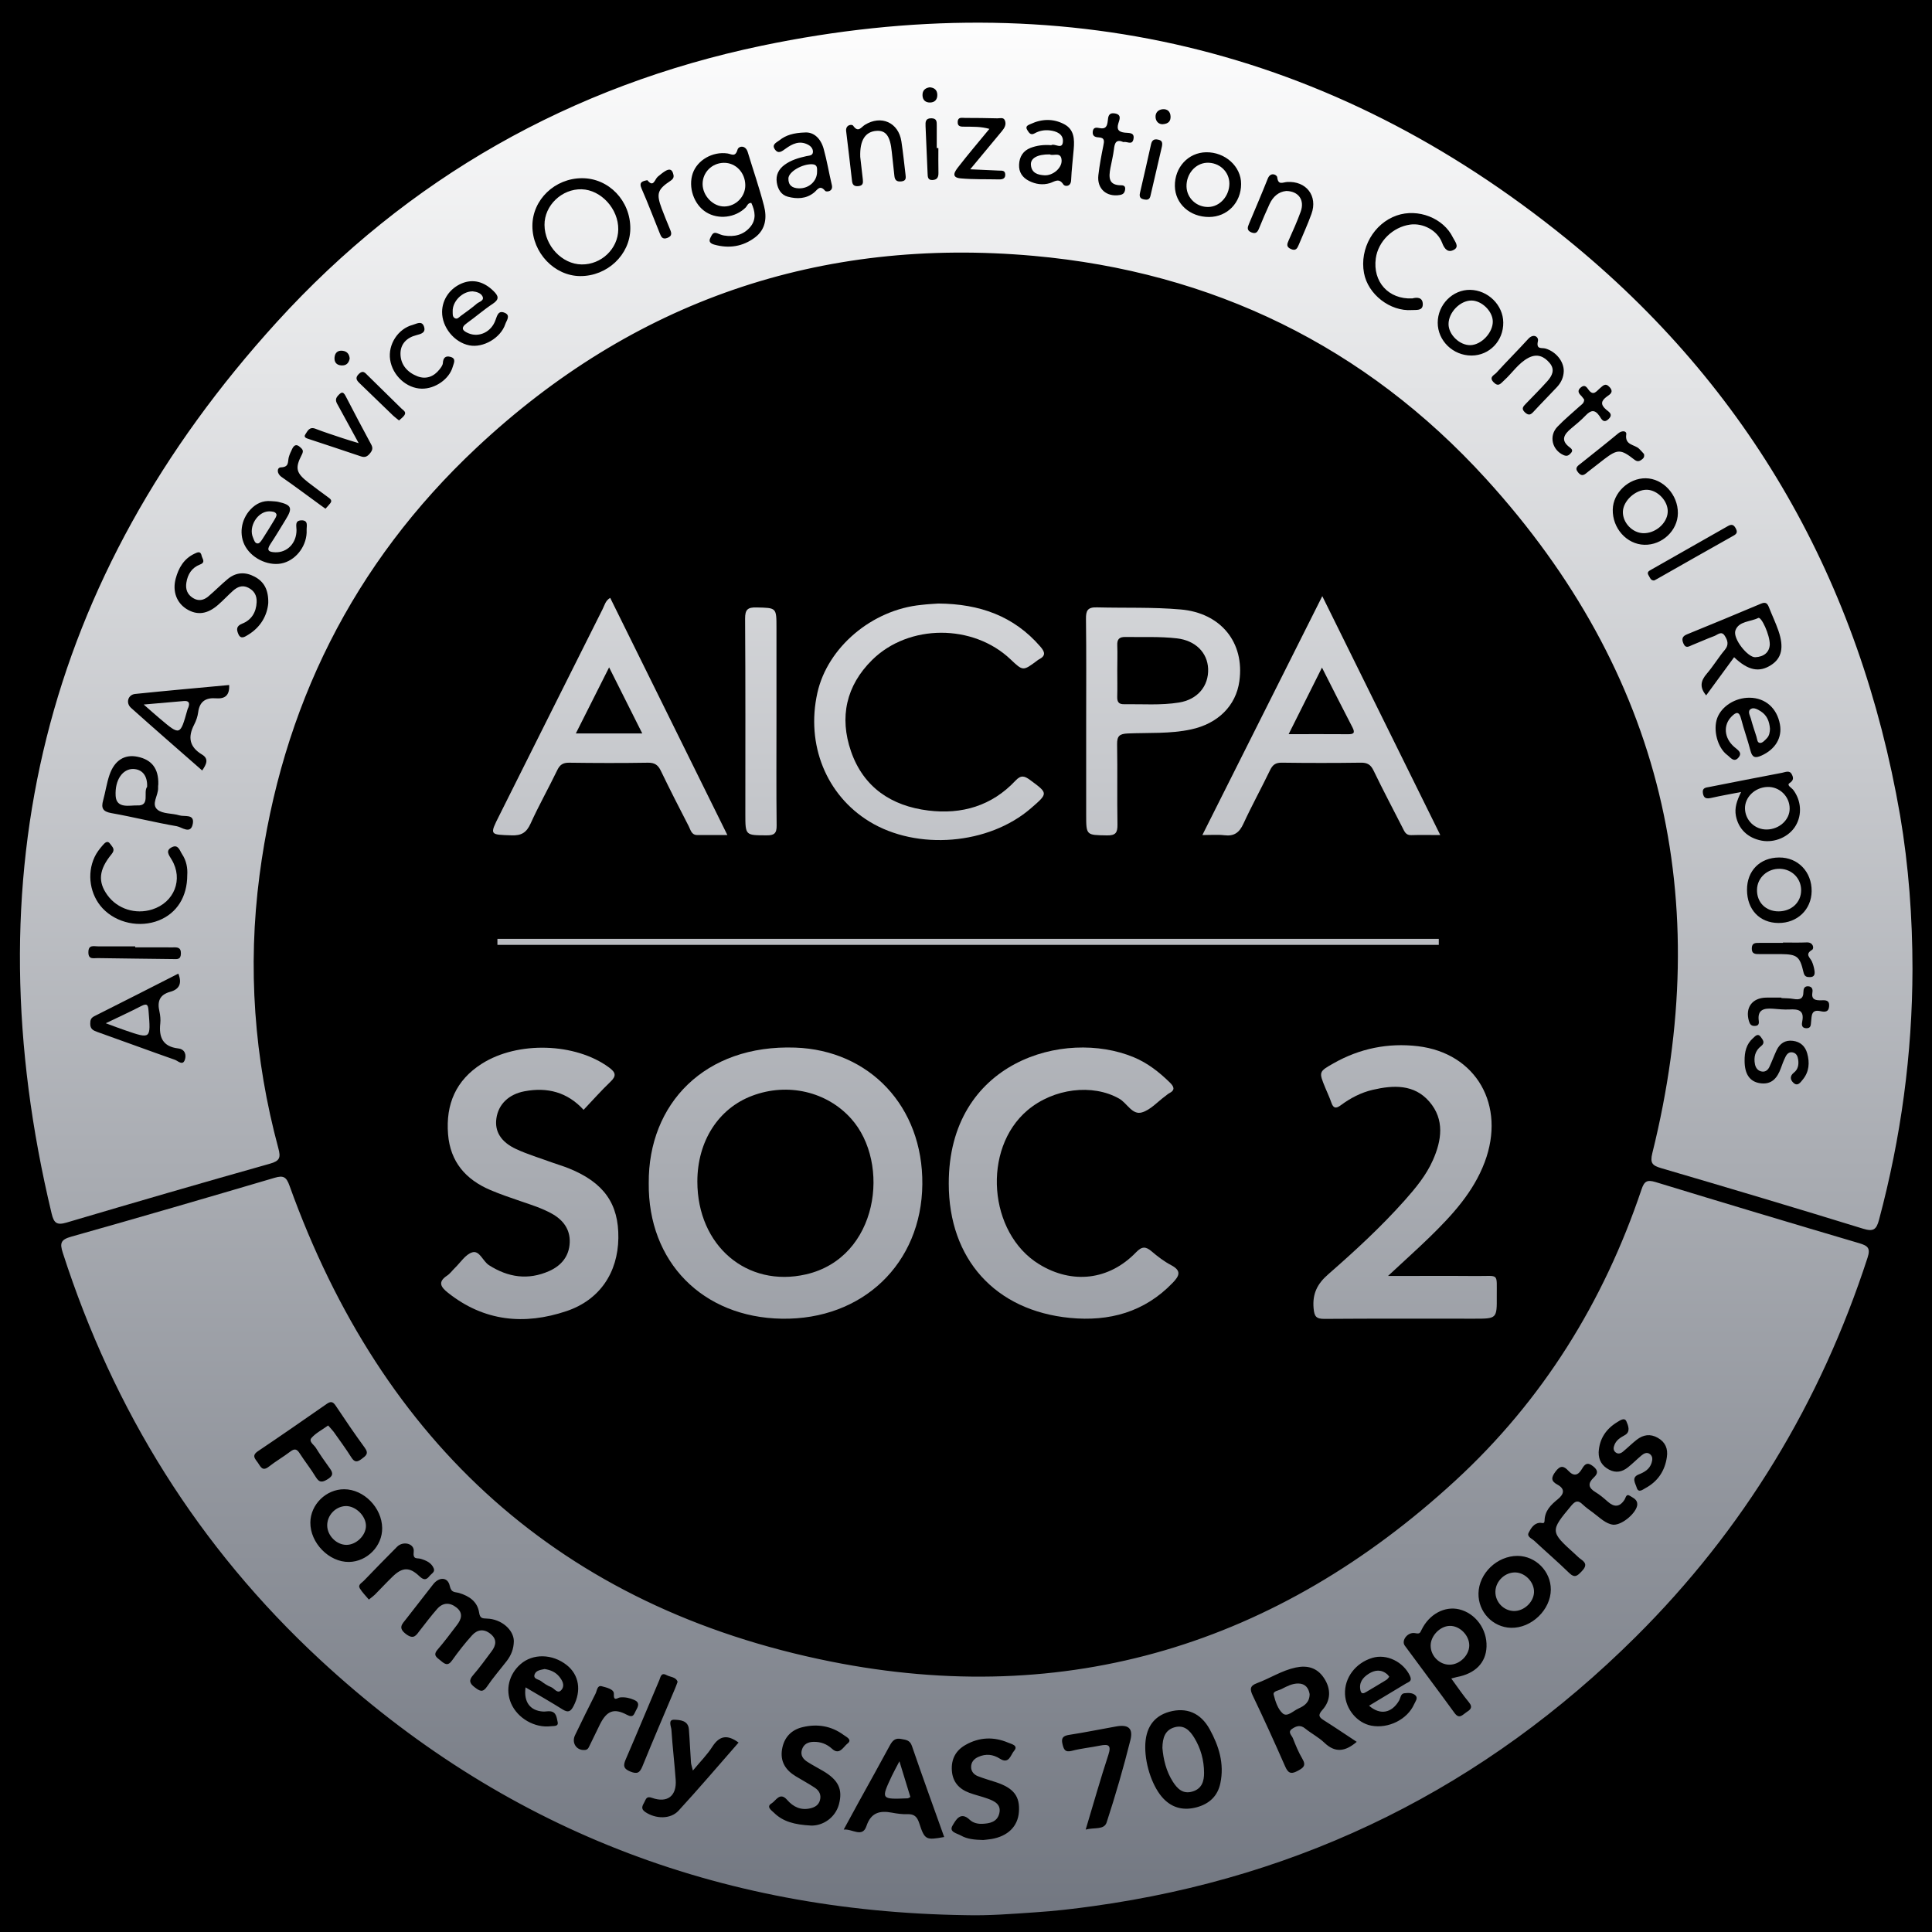<svg xmlns="http://www.w3.org/2000/svg" width="80" height="80" viewBox="0 0 80 80" fill="none"><path d="M80 0H0V80H80V0Z" fill="black"></path><path d="M79.192 40.127C79.185 43.648 78.716 47.105 77.807 50.507C77.698 50.919 77.571 51.009 77.144 50.877C74.368 50.021 71.582 49.19 68.794 48.373C68.427 48.264 68.315 48.172 68.419 47.75C71.031 37.236 68.841 27.851 61.53 19.824C56.532 14.335 50.193 11.258 42.804 10.595C33.965 9.804 26.216 12.461 19.731 18.541C14.612 23.34 11.657 29.296 10.746 36.246C10.247 40.058 10.525 43.832 11.525 47.544C11.63 47.931 11.59 48.071 11.175 48.187C8.362 48.979 5.557 49.795 2.756 50.624C2.351 50.743 2.232 50.644 2.138 50.252C-1.204 36.316 1.81 23.948 11.463 13.335C16.884 7.377 23.664 3.536 31.554 1.89C43.882 -0.68 55.077 1.947 64.867 9.888C72.469 16.055 77.007 24.109 78.678 33.757C79.036 35.867 79.19 37.993 79.192 40.127ZM24.104 7.379C22.974 7.379 22.045 8.27 22.045 9.355C22.045 10.466 22.956 11.424 24.021 11.432C25.144 11.441 26.09 10.548 26.1 9.469C26.11 8.317 25.213 7.379 24.104 7.379ZM70.649 28.794C71.036 28.266 71.419 27.742 71.806 27.214C72.384 27.767 72.849 27.856 73.34 27.536C73.778 27.253 73.879 26.809 73.641 26.117C73.527 25.789 73.378 25.477 73.251 25.154C73.189 24.993 73.12 24.911 72.923 24.995C71.905 25.427 70.882 25.846 69.857 26.266C69.661 26.345 69.624 26.454 69.708 26.648C69.805 26.871 69.941 26.762 70.066 26.712C70.373 26.591 70.671 26.452 70.982 26.338C71.118 26.288 71.28 26.11 71.416 26.323C71.533 26.504 71.602 26.693 71.424 26.906C71.158 27.221 70.945 27.581 70.676 27.894C70.426 28.184 70.361 28.454 70.649 28.794ZM31.11 8.402C31.269 8.742 31.328 9.089 31.063 9.402C30.782 9.732 30.402 9.819 29.983 9.752C29.886 9.737 29.794 9.695 29.702 9.66C29.521 9.59 29.479 9.727 29.417 9.843C29.32 10.025 29.449 10.092 29.576 10.129C30.184 10.3 30.76 10.213 31.267 9.829C31.708 9.494 31.761 9.007 31.636 8.526C31.443 7.776 31.187 7.042 30.963 6.3C30.872 5.995 30.584 6.039 30.539 6.198C30.445 6.521 30.288 6.377 30.122 6.354C29.509 6.265 28.878 6.627 28.687 7.173C28.486 7.752 28.731 8.469 29.238 8.786C29.747 9.104 30.45 9.017 30.879 8.59C30.944 8.521 30.963 8.399 31.11 8.402ZM8.372 31.904C8.546 31.651 8.66 31.422 8.365 31.244C7.843 30.931 7.771 30.526 8.037 30.011C8.119 29.852 8.184 29.67 8.206 29.494C8.263 29.043 8.524 28.881 8.948 28.916C9.311 28.943 9.512 28.799 9.489 28.365C8.186 28.487 6.89 28.601 5.596 28.735C5.298 28.765 5.197 29.11 5.428 29.313C6.396 30.181 7.382 31.035 8.372 31.904ZM7.384 40.316C6.225 40.906 5.065 41.497 3.903 42.08C3.757 42.155 3.737 42.246 3.737 42.395C3.737 42.606 3.853 42.668 4.027 42.73C5.1 43.11 6.167 43.507 7.243 43.884C7.369 43.929 7.563 44.14 7.652 43.889C7.724 43.688 7.665 43.445 7.377 43.413C6.743 43.338 6.572 42.954 6.637 42.378C6.654 42.217 6.637 42.046 6.602 41.884C6.505 41.47 6.607 41.189 7.049 41.068C7.416 40.968 7.55 40.728 7.384 40.316ZM11.108 24.973C11.121 24.412 10.927 24.084 10.547 23.881C10.165 23.675 9.78 23.688 9.437 23.97C9.157 24.201 8.904 24.462 8.628 24.695C8.437 24.856 8.221 24.906 7.99 24.762C7.752 24.613 7.675 24.395 7.717 24.127C7.771 23.777 7.945 23.504 8.283 23.375C8.529 23.281 8.375 23.139 8.35 23.015C8.308 22.804 8.181 22.866 8.052 22.928C7.612 23.137 7.394 23.516 7.275 23.96C7.133 24.489 7.317 24.963 7.727 25.219C8.164 25.489 8.588 25.435 9.035 25.042C9.246 24.859 9.437 24.651 9.646 24.464C9.827 24.305 10.028 24.209 10.279 24.335C10.532 24.462 10.639 24.663 10.627 24.936C10.609 25.353 10.413 25.673 10.028 25.824C9.778 25.923 9.792 26.07 9.867 26.248C9.969 26.499 10.15 26.36 10.274 26.286C10.81 25.961 11.066 25.464 11.108 24.973ZM72.096 32.795C71.913 33.164 71.819 33.457 71.88 33.782C71.985 34.326 72.37 34.7 72.946 34.809C73.484 34.911 74.08 34.653 74.353 34.194C74.629 33.733 74.584 33.145 74.254 32.708C74.187 32.618 73.966 32.514 74.103 32.425C74.291 32.303 74.257 32.184 74.192 32.06C74.1 31.881 73.921 31.976 73.79 32C72.784 32.189 71.784 32.39 70.781 32.586C70.636 32.613 70.478 32.616 70.513 32.844C70.55 33.08 70.681 33.078 70.868 33.038C71.25 32.951 71.635 32.884 72.096 32.795ZM6.555 32.474C6.57 31.829 6.289 31.457 5.693 31.335C5.159 31.226 4.742 31.482 4.534 32.087C4.417 32.427 4.367 32.792 4.271 33.14C4.184 33.452 4.248 33.604 4.606 33.668C5.514 33.829 6.411 34.055 7.319 34.212C7.528 34.246 7.91 34.581 7.987 34.09C8.047 33.695 7.637 33.827 7.426 33.762C7.128 33.67 6.746 33.708 6.527 33.532C6.242 33.301 6.562 32.936 6.547 32.623C6.542 32.574 6.55 32.524 6.555 32.474ZM58.481 12.357C57.493 12.404 56.835 11.665 56.969 10.697C57.066 9.995 57.671 9.402 58.389 9.3C58.918 9.226 59.519 9.533 59.715 10.054C59.819 10.335 59.973 10.474 60.209 10.34C60.44 10.211 60.239 9.992 60.164 9.838C59.772 9.027 58.714 8.618 57.835 8.923C56.887 9.253 56.293 10.293 56.48 11.303C56.641 12.186 57.559 12.903 58.463 12.839C58.642 12.826 58.913 12.881 58.915 12.6C58.913 12.303 58.674 12.305 58.481 12.357ZM7.754 36.234C7.774 35.949 7.719 35.638 7.54 35.37C7.444 35.226 7.382 34.951 7.123 35.078C6.835 35.219 6.992 35.4 7.108 35.596C7.598 36.41 7.215 37.37 6.302 37.658C5.609 37.877 4.862 37.638 4.447 37.065C4.052 36.519 4.084 36.021 4.621 35.368C4.79 35.164 4.648 35.07 4.569 34.951C4.444 34.767 4.328 34.919 4.251 35.003C4.122 35.15 3.997 35.313 3.916 35.489C3.585 36.192 3.729 37.058 4.251 37.614C4.827 38.224 5.785 38.428 6.582 38.11C7.322 37.812 7.754 37.135 7.754 36.234ZM72.447 28.891C71.853 28.886 71.287 29.244 71.106 29.735C70.927 30.226 71.116 30.963 71.525 31.266C71.645 31.353 71.789 31.581 71.97 31.388C72.171 31.172 71.967 31.062 71.811 30.928C71.386 30.561 71.349 30.018 71.702 29.668C71.88 29.489 72.012 29.435 72.094 29.76C72.208 30.206 72.37 30.641 72.484 31.087C72.558 31.373 72.685 31.4 72.936 31.288C73.507 31.033 73.805 30.551 73.703 29.995C73.581 29.32 73.1 28.898 72.447 28.891ZM11.218 20.75C10.88 20.722 10.607 20.849 10.376 21.092C9.971 21.521 9.884 22.161 10.17 22.645C10.48 23.171 11.193 23.472 11.749 23.308C12.305 23.144 12.725 22.558 12.697 21.946C12.69 21.792 12.782 21.539 12.481 21.546C12.201 21.556 12.275 21.762 12.278 21.946C12.28 22.491 11.893 22.884 11.401 22.869C11.133 22.861 11.019 22.794 11.2 22.524C11.419 22.194 11.62 21.854 11.828 21.516C12.129 21.032 12.077 20.906 11.513 20.779C11.416 20.759 11.317 20.759 11.218 20.75ZM18.306 12.913C18.301 13.551 18.808 14.176 19.431 14.3C20.004 14.417 20.734 13.997 20.925 13.417C20.97 13.278 21.156 13.062 20.901 12.953C20.645 12.844 20.593 13.04 20.518 13.251C20.349 13.742 19.845 13.98 19.413 13.806C19.163 13.705 19.044 13.585 19.339 13.375C19.701 13.117 20.037 12.821 20.407 12.578C20.689 12.389 20.64 12.251 20.431 12.047C20.039 11.662 19.59 11.543 19.128 11.732C18.631 11.938 18.311 12.397 18.306 12.913ZM43.529 6.012C43.216 5.987 42.936 6.022 42.672 6.124C42.365 6.243 42.211 6.491 42.198 6.816C42.183 7.129 42.335 7.352 42.61 7.491C42.886 7.63 43.176 7.672 43.474 7.583C43.668 7.523 43.847 7.35 44.033 7.64C44.09 7.729 44.341 7.744 44.353 7.461C44.371 7.032 44.425 6.608 44.46 6.178C44.495 5.769 44.485 5.362 44.063 5.141C43.614 4.905 43.139 4.918 42.678 5.134C42.586 5.176 42.434 5.22 42.536 5.382C42.605 5.488 42.67 5.62 42.844 5.521C43.035 5.412 43.248 5.374 43.467 5.399C43.75 5.431 44.033 5.551 44.013 5.861C43.993 6.223 43.668 5.918 43.529 6.012ZM72.34 36.849C72.342 37.666 72.864 38.214 73.641 38.219C74.42 38.224 75.006 37.666 75.016 36.904C75.026 36.1 74.448 35.499 73.668 35.507C72.874 35.512 72.335 36.058 72.34 36.849ZM50.064 8.985C50.819 8.982 51.39 8.394 51.392 7.62C51.395 6.893 50.732 6.292 49.942 6.305C49.202 6.317 48.636 6.93 48.649 7.707C48.661 8.436 49.269 8.987 50.064 8.985ZM69.477 21.251C69.485 20.484 68.864 19.811 68.144 19.804C67.436 19.797 66.796 20.404 66.781 21.097C66.763 21.874 67.359 22.539 68.087 22.558C68.824 22.578 69.472 21.968 69.477 21.251ZM60.934 14.722C61.676 14.72 62.257 14.114 62.247 13.352C62.24 12.63 61.614 12.015 60.877 12.002C60.152 11.99 59.533 12.615 59.533 13.362C59.531 14.107 60.166 14.725 60.934 14.722ZM33.332 5.486C32.858 5.501 32.545 5.595 32.279 5.806C32.168 5.895 31.942 5.975 32.083 6.181C32.227 6.392 32.374 6.268 32.535 6.153C32.806 5.957 33.106 5.809 33.451 5.987C33.573 6.049 33.67 6.156 33.662 6.297C33.652 6.449 33.501 6.441 33.397 6.464C33.071 6.536 32.756 6.627 32.486 6.826C32.242 7.005 32.118 7.25 32.165 7.556C32.207 7.833 32.344 8.072 32.624 8.146C32.999 8.245 33.379 8.238 33.704 7.977C33.846 7.866 33.945 7.632 34.169 7.905C34.206 7.953 34.514 7.948 34.444 7.657C34.325 7.161 34.243 6.655 34.107 6.166C33.985 5.724 33.69 5.461 33.332 5.486ZM53.264 7.908C53.773 7.918 54.032 8.285 53.858 8.767C53.714 9.168 53.535 9.561 53.361 9.953C53.292 10.106 53.254 10.221 53.45 10.31C53.652 10.402 53.716 10.29 53.778 10.139C53.955 9.712 54.148 9.293 54.305 8.858C54.575 8.114 54.089 7.484 53.292 7.536C53.115 7.548 52.926 7.682 52.887 7.34C52.874 7.233 52.611 7.104 52.495 7.397C52.246 8.025 51.978 8.645 51.718 9.268C51.655 9.414 51.618 9.541 51.817 9.623C52.015 9.704 52.08 9.595 52.142 9.439C52.279 9.104 52.42 8.769 52.574 8.439C52.715 8.144 52.939 7.938 53.264 7.908ZM35.621 6.498C35.596 5.799 35.835 5.454 36.287 5.419C36.684 5.389 36.863 5.635 36.927 6.292C36.959 6.62 37.002 6.948 37.034 7.278C37.051 7.464 37.136 7.533 37.327 7.511C37.528 7.489 37.511 7.364 37.496 7.23C37.441 6.771 37.394 6.312 37.325 5.856C37.205 5.069 36.485 4.749 35.807 5.173C35.656 5.268 35.539 5.508 35.328 5.206C35.274 5.129 35.003 5.166 35.038 5.436C35.125 6.124 35.199 6.811 35.281 7.498C35.298 7.655 35.373 7.724 35.544 7.707C35.738 7.687 35.743 7.573 35.728 7.431C35.686 7.084 35.649 6.742 35.621 6.498ZM64.752 15.367C64.757 14.963 64.427 14.558 63.995 14.432C63.841 14.387 63.6 14.489 63.682 14.124C63.722 13.953 63.504 13.789 63.282 14.032C62.848 14.509 62.391 14.963 61.959 15.439C61.872 15.533 61.639 15.615 61.847 15.829C62.048 16.037 62.143 15.878 62.279 15.754C62.62 15.447 62.87 15.037 63.292 14.816C63.65 14.63 63.935 14.754 64.169 15.032C64.402 15.31 64.268 15.563 64.072 15.784C63.786 16.104 63.481 16.407 63.183 16.717C63.076 16.829 62.975 16.921 63.148 17.079C63.305 17.221 63.389 17.171 63.508 17.04C63.821 16.7 64.149 16.372 64.464 16.035C64.638 15.851 64.745 15.628 64.752 15.367ZM72.24 43.926C72.24 44.47 72.449 44.785 72.871 44.852C73.36 44.929 73.596 44.636 73.743 44.227C73.797 44.073 73.857 43.916 73.929 43.77C73.988 43.646 74.078 43.544 74.237 43.579C74.388 43.614 74.438 43.738 74.458 43.874C74.49 44.083 74.453 44.281 74.284 44.413C74.103 44.554 74.13 44.711 74.257 44.832C74.44 45.008 74.559 44.81 74.654 44.696C74.915 44.376 74.939 44.001 74.833 43.619C74.751 43.323 74.552 43.137 74.239 43.098C73.916 43.058 73.698 43.209 73.564 43.49C73.46 43.713 73.375 43.946 73.271 44.17C73.214 44.296 73.114 44.391 72.963 44.371C72.794 44.348 72.702 44.224 72.67 44.073C72.611 43.778 72.675 43.507 72.921 43.319C73.105 43.177 72.993 43.056 72.913 42.941C72.789 42.765 72.68 42.907 72.591 42.986C72.308 43.234 72.236 43.567 72.24 43.926ZM40.175 7.01C40.666 6.417 41.076 5.923 41.486 5.431C41.597 5.297 41.682 5.151 41.607 4.98C41.548 4.846 41.404 4.903 41.297 4.9C40.85 4.888 40.406 4.883 39.959 4.883C39.84 4.883 39.668 4.833 39.656 5.037C39.643 5.265 39.817 5.245 39.966 5.245C40.286 5.25 40.607 5.235 40.969 5.337C40.515 5.888 40.088 6.389 39.686 6.908C39.557 7.074 39.341 7.35 39.785 7.387C40.309 7.434 40.84 7.417 41.369 7.429C41.518 7.431 41.637 7.394 41.625 7.213C41.612 7.044 41.476 7.069 41.364 7.064C41.004 7.047 40.644 7.032 40.175 7.01ZM17.464 16.094C18.018 16.104 18.607 15.697 18.748 15.184C18.785 15.045 18.909 14.846 18.651 14.777C18.448 14.722 18.351 14.816 18.338 15.032C18.333 15.122 18.264 15.213 18.204 15.29C17.966 15.598 17.641 15.72 17.283 15.581C16.876 15.422 16.585 15.107 16.583 14.65C16.58 14.243 16.844 13.98 17.233 13.881C17.447 13.826 17.645 13.772 17.554 13.514C17.464 13.263 17.236 13.414 17.094 13.451C16.476 13.613 16.061 14.268 16.154 14.891C16.25 15.548 16.834 16.084 17.464 16.094ZM14.852 18.35C14.555 18.258 14.371 18.206 14.187 18.144C13.812 18.017 13.432 17.898 13.065 17.755C12.812 17.655 12.735 17.849 12.643 17.988C12.558 18.112 12.7 18.151 12.787 18.179C13.507 18.419 14.229 18.653 14.947 18.898C15.121 18.958 15.222 18.896 15.327 18.764C15.421 18.648 15.448 18.553 15.374 18.412C15.014 17.744 14.659 17.074 14.311 16.399C14.202 16.189 14.127 16.241 13.996 16.382C13.837 16.551 13.939 16.68 14.018 16.824C14.276 17.295 14.535 17.769 14.852 18.35ZM73.767 41.328C73.767 41.321 73.767 41.316 73.767 41.309C73.554 41.309 73.338 41.303 73.124 41.309C72.548 41.323 72.258 41.73 72.419 42.279C72.457 42.4 72.504 42.482 72.65 42.482C72.814 42.482 72.844 42.4 72.826 42.264C72.764 41.802 73.047 41.743 73.405 41.768C73.636 41.785 73.867 41.812 74.095 41.8C74.455 41.78 74.721 41.825 74.627 42.294C74.604 42.408 74.587 42.572 74.795 42.577C74.999 42.581 74.979 42.43 74.994 42.304C75.021 42.063 74.992 41.78 75.391 41.872C75.558 41.909 75.724 41.914 75.741 41.663C75.759 41.4 75.577 41.415 75.416 41.42C75.175 41.425 74.992 41.398 75.049 41.08C75.071 40.961 75.026 40.847 74.87 40.84C74.706 40.832 74.676 40.959 74.676 41.07C74.676 41.38 74.505 41.405 74.259 41.363C74.098 41.333 73.931 41.338 73.767 41.328ZM65.597 16.544C65.597 16.7 65.485 16.754 65.403 16.829C65.097 17.107 64.777 17.37 64.492 17.668C64.124 18.047 64.268 18.635 64.747 18.846C64.889 18.908 64.963 18.854 65.045 18.764C65.142 18.663 65.092 18.593 65.001 18.526C64.601 18.231 64.767 17.983 65.063 17.737C65.266 17.568 65.472 17.399 65.653 17.209C65.867 16.985 66.033 16.938 66.232 17.228C66.304 17.335 66.394 17.556 66.607 17.352C66.818 17.151 66.605 17.047 66.505 16.96C66.262 16.747 66.297 16.596 66.54 16.419C66.659 16.332 66.838 16.241 66.652 16.032C66.473 15.834 66.374 15.975 66.247 16.079C66.106 16.196 65.981 16.414 65.78 16.141C65.708 16.045 65.631 15.903 65.465 16.037C65.294 16.176 65.365 16.285 65.487 16.402C65.529 16.447 65.564 16.504 65.597 16.544ZM46.521 5.883C46.662 5.843 46.876 6.029 46.933 5.766C46.995 5.471 46.742 5.513 46.578 5.493C46.325 5.464 46.228 5.369 46.31 5.104C46.355 4.955 46.461 4.737 46.148 4.694C45.89 4.66 45.888 4.853 45.87 5.005C45.846 5.216 45.794 5.357 45.538 5.305C45.409 5.28 45.265 5.253 45.247 5.459C45.232 5.647 45.361 5.682 45.498 5.689C45.754 5.704 45.724 5.848 45.687 6.032C45.605 6.436 45.528 6.843 45.481 7.253C45.416 7.816 45.818 8.168 46.372 8.074C46.516 8.049 46.568 7.98 46.588 7.853C46.608 7.724 46.548 7.672 46.427 7.672C45.89 7.675 45.91 7.332 45.98 6.957C46.029 6.697 46.094 6.441 46.126 6.181C46.154 5.925 46.213 5.749 46.521 5.883ZM5.599 39.227C5.599 39.214 5.599 39.199 5.599 39.187C5.087 39.187 4.578 39.189 4.067 39.187C3.876 39.187 3.657 39.107 3.66 39.438C3.66 39.748 3.883 39.668 4.042 39.673C5.08 39.691 6.118 39.698 7.156 39.713C7.327 39.715 7.483 39.748 7.491 39.49C7.498 39.202 7.317 39.227 7.131 39.229C6.622 39.227 6.11 39.227 5.599 39.227ZM68.501 24.035C68.546 24.01 68.591 23.988 68.633 23.963C69.681 23.367 70.728 22.772 71.781 22.181C71.933 22.097 71.95 22.02 71.868 21.869C71.781 21.71 71.687 21.705 71.548 21.784C70.485 22.39 69.422 22.99 68.36 23.596C68.275 23.643 68.184 23.695 68.263 23.822C68.325 23.916 68.347 24.047 68.501 24.035ZM73.832 39.028C73.832 39.033 73.832 39.038 73.832 39.043C73.502 39.043 73.174 39.043 72.844 39.043C72.69 39.043 72.546 39.038 72.538 39.259C72.528 39.509 72.688 39.509 72.864 39.507C73.159 39.505 73.457 39.505 73.753 39.507C74.411 39.517 74.527 39.599 74.679 40.259C74.721 40.44 74.808 40.462 74.949 40.46C75.145 40.457 75.153 40.321 75.133 40.187C75.113 40.058 75.078 39.929 75.026 39.812C74.954 39.648 74.721 39.519 75.034 39.331C75.126 39.276 75.088 39.016 74.823 39.023C74.49 39.038 74.162 39.028 73.832 39.028ZM13.477 21.065C13.554 20.98 13.621 20.911 13.678 20.836C13.765 20.725 13.681 20.66 13.601 20.601C13.325 20.395 13.042 20.194 12.769 19.98C12.26 19.583 12.206 19.39 12.499 18.824C12.591 18.648 12.514 18.593 12.414 18.504C12.275 18.38 12.178 18.432 12.106 18.573C12.049 18.69 11.99 18.811 11.957 18.936C11.908 19.122 11.982 19.34 11.632 19.352C11.466 19.357 11.444 19.603 11.662 19.752C12.203 20.127 12.73 20.524 13.263 20.911C13.328 20.958 13.393 21.005 13.477 21.065ZM68.074 18.799C68.025 18.747 67.953 18.658 67.871 18.581C67.682 18.399 67.272 18.442 67.34 17.985C67.362 17.836 67.161 17.816 67.007 17.945C66.5 18.367 65.979 18.774 65.465 19.186C65.336 19.288 65.179 19.372 65.356 19.573C65.529 19.774 65.644 19.62 65.768 19.526C65.991 19.355 66.21 19.179 66.431 19.01C66.977 18.596 67.111 18.591 67.665 19.025C67.784 19.119 67.861 19.114 67.965 19.042C68.032 18.99 68.107 18.945 68.074 18.799ZM26.805 7.461C26.591 7.503 26.447 7.543 26.569 7.816C26.835 8.419 27.065 9.037 27.314 9.647C27.371 9.786 27.418 9.933 27.629 9.853C27.867 9.764 27.795 9.615 27.728 9.456C27.614 9.181 27.502 8.908 27.398 8.63C27.172 8.022 27.219 7.848 27.765 7.486C27.922 7.382 27.907 7.288 27.865 7.161C27.803 6.975 27.671 7.01 27.549 7.082C27.438 7.149 27.336 7.235 27.237 7.317C27.108 7.426 27.063 7.784 26.805 7.461ZM16.523 17.41C16.603 17.335 16.687 17.278 16.742 17.198C16.839 17.06 16.705 16.995 16.628 16.921C16.158 16.459 15.689 16 15.22 15.539C15.113 15.434 15.034 15.318 14.862 15.481C14.686 15.653 14.771 15.754 14.9 15.878C15.361 16.323 15.821 16.769 16.282 17.213C16.355 17.283 16.436 17.337 16.523 17.41ZM38.856 6.131C38.834 6.131 38.812 6.131 38.789 6.131C38.789 5.819 38.789 5.508 38.789 5.196C38.789 5.042 38.794 4.903 38.571 4.898C38.318 4.893 38.318 5.049 38.325 5.223C38.352 5.878 38.38 6.533 38.41 7.188C38.414 7.322 38.419 7.464 38.613 7.454C38.802 7.446 38.861 7.342 38.859 7.163C38.851 6.819 38.856 6.474 38.856 6.131ZM48.112 6.069C48.157 5.851 48.075 5.806 47.941 5.779C47.77 5.744 47.698 5.823 47.663 5.97C47.511 6.642 47.363 7.315 47.204 7.987C47.164 8.161 47.226 8.233 47.385 8.26C47.514 8.285 47.603 8.263 47.638 8.111C47.8 7.409 47.966 6.704 48.112 6.069ZM14.48 14.848C14.465 14.665 14.373 14.546 14.182 14.524C13.979 14.501 13.867 14.615 13.852 14.804C13.837 14.99 13.929 15.119 14.135 15.131C14.336 15.144 14.44 15.04 14.48 14.848ZM48.137 5.144C48.391 5.129 48.48 5.007 48.47 4.814C48.46 4.617 48.336 4.506 48.145 4.523C47.961 4.538 47.837 4.662 47.849 4.856C47.864 5.044 47.991 5.144 48.137 5.144ZM38.496 3.615C38.305 3.645 38.194 3.746 38.199 3.945C38.203 4.146 38.328 4.25 38.516 4.245C38.71 4.24 38.817 4.119 38.812 3.923C38.807 3.722 38.685 3.63 38.496 3.615Z" fill="url(#paint0_linear_33_1018)"></path><path d="M39.981 79.303C29.739 79.154 20.788 75.707 13.258 68.729C8.218 64.061 4.705 58.408 2.599 51.872C2.468 51.467 2.522 51.328 2.952 51.207C5.765 50.415 8.57 49.596 11.371 48.77C11.736 48.661 11.858 48.733 11.989 49.1C15.828 59.783 23.251 66.567 34.389 68.798C44.184 70.759 52.889 68.091 60.255 61.317C63.878 57.986 66.401 53.914 67.97 49.257C68.084 48.914 68.198 48.84 68.551 48.946C71.361 49.805 74.174 50.649 76.992 51.48C77.35 51.587 77.459 51.686 77.33 52.083C75.378 58.083 72.198 63.342 67.724 67.786C61.487 73.982 53.999 77.717 45.272 78.928C44.47 79.04 43.665 79.134 42.856 79.186C41.902 79.251 40.947 79.328 39.981 79.303ZM56.179 72.126C55.707 71.816 55.27 71.518 54.825 71.238C54.622 71.109 54.557 71.027 54.758 70.803C55.116 70.404 55.116 69.923 54.821 69.481C54.538 69.056 54.138 68.947 53.651 69.049C53.078 69.171 52.588 69.496 52.047 69.697C51.754 69.806 51.747 69.945 51.873 70.21C52.338 71.178 52.78 72.153 53.212 73.136C53.328 73.402 53.438 73.486 53.721 73.335C53.956 73.208 54.103 73.121 53.927 72.826C53.768 72.558 53.649 72.265 53.534 71.972C53.487 71.856 53.306 71.719 53.502 71.588C53.671 71.473 53.845 71.409 54.043 71.573C54.299 71.781 54.602 71.935 54.838 72.161C55.28 72.585 55.692 72.541 56.179 72.126ZM21.277 67.95C21.268 67.491 20.769 67.039 20.158 67.022C19.962 67.017 19.875 67.004 19.84 66.778C19.77 66.314 19.428 66.089 19.011 65.962C18.847 65.912 18.688 65.969 18.623 65.667C18.544 65.297 18.186 65.29 17.943 65.595C17.566 66.074 17.193 66.56 16.816 67.041C16.65 67.252 16.468 67.406 16.816 67.667C17.141 67.908 17.235 67.707 17.389 67.51C17.623 67.21 17.851 66.907 18.102 66.622C18.335 66.356 18.621 66.344 18.897 66.56C19.189 66.788 19.11 67.047 18.916 67.295C18.656 67.635 18.4 67.982 18.119 68.307C17.908 68.55 18.097 68.635 18.248 68.764C18.417 68.907 18.546 69.002 18.72 68.754C18.978 68.391 19.254 68.037 19.552 67.709C19.763 67.478 20.034 67.434 20.304 67.65C20.592 67.878 20.543 68.131 20.351 68.384C20.103 68.714 19.862 69.052 19.592 69.362C19.398 69.582 19.448 69.709 19.661 69.87C19.86 70.022 19.989 70.101 20.168 69.836C20.416 69.466 20.711 69.131 20.985 68.776C21.161 68.543 21.273 68.287 21.277 67.95ZM34.936 75.759C35.288 75.719 35.71 76.114 35.877 75.615C36.065 75.052 36.43 74.963 36.937 75.059C37.148 75.099 37.364 75.129 37.575 75.121C37.853 75.111 37.975 75.225 38.062 75.489C38.29 76.188 38.337 76.203 39.097 76.067C38.647 74.809 38.193 73.558 37.761 72.297C37.677 72.049 37.51 72.044 37.314 72.007C37.071 71.957 36.959 72.072 36.852 72.265C36.43 73.047 35.996 73.823 35.566 74.603C35.353 74.99 35.144 75.374 34.936 75.759ZM47.422 72.342C47.422 73.136 47.749 74.039 48.184 74.486C48.571 74.883 49.038 74.972 49.55 74.836C50.066 74.697 50.421 74.379 50.533 73.836C50.702 73.029 50.471 72.295 50.091 71.605C49.713 70.92 49.123 70.687 48.422 70.88C47.762 71.064 47.422 71.558 47.422 72.342ZM66.808 63.136C67.193 63.148 67.786 62.617 67.796 62.297C67.803 62.091 67.624 62.026 67.495 61.942C67.334 61.835 67.322 62.017 67.267 62.101C67.066 62.411 66.84 62.416 66.574 62.18C66.415 62.039 66.249 61.897 66.065 61.786C65.765 61.605 65.74 61.421 65.998 61.178C66.165 61.021 66.189 60.89 65.966 60.714C65.723 60.52 65.616 60.637 65.509 60.818C65.35 61.093 65.171 61.15 64.943 60.902C64.749 60.691 64.605 60.672 64.409 60.937C64.228 61.18 64.216 61.327 64.486 61.473C64.834 61.661 64.747 61.882 64.509 62.076C64.218 62.312 63.967 62.557 63.957 62.964C63.955 63.126 63.848 63.049 63.754 63.056C63.518 63.076 63.391 63.284 63.3 63.463C63.212 63.632 63.426 63.704 63.525 63.796C64.007 64.245 64.509 64.677 64.98 65.136C65.206 65.356 65.318 65.25 65.489 65.071C65.68 64.875 65.71 64.736 65.472 64.572C65.377 64.508 65.298 64.421 65.211 64.344C64.181 63.416 64.186 63.399 65.067 62.342C65.239 62.138 65.353 62.118 65.536 62.297C65.668 62.421 65.817 62.528 65.963 62.634C66.244 62.84 66.487 63.103 66.808 63.136ZM60.094 69.503C60.228 69.468 60.273 69.454 60.32 69.444C61.087 69.302 61.529 68.853 61.554 68.188C61.581 67.463 61.1 66.803 60.422 66.639C59.821 66.496 59.18 66.836 58.863 67.488C58.798 67.622 58.788 67.662 58.599 67.625C58.287 67.565 58.013 67.933 58.17 68.143C58.853 69.076 59.55 69.995 60.228 70.93C60.424 71.198 60.551 71.014 60.707 70.91C60.869 70.803 61.008 70.714 60.829 70.493C60.578 70.191 60.357 69.863 60.094 69.503ZM33.587 75.593C34.074 75.605 34.59 75.268 34.739 74.712C34.903 74.094 34.72 73.707 34.079 73.33C33.866 73.203 33.644 73.091 33.436 72.957C33.262 72.846 33.136 72.692 33.203 72.461C33.272 72.218 33.461 72.129 33.694 72.126C33.985 72.121 34.233 72.213 34.456 72.416C34.762 72.697 34.926 72.325 35.092 72.198C35.306 72.034 35.042 71.923 34.933 71.841C34.424 71.466 33.846 71.372 33.24 71.516C32.763 71.627 32.465 71.945 32.383 72.434C32.299 72.938 32.527 73.295 32.944 73.548C33.212 73.712 33.488 73.858 33.749 74.032C33.922 74.149 34.014 74.322 33.952 74.546C33.895 74.747 33.741 74.834 33.558 74.878C33.16 74.972 32.847 74.821 32.592 74.528C32.291 74.183 32.127 74.57 31.949 74.675C31.715 74.811 31.944 74.963 32.046 75.059C32.418 75.427 32.892 75.556 33.587 75.593ZM40.713 76.191C40.788 76.181 40.919 76.171 41.048 76.151C41.729 76.037 42.143 75.632 42.19 75.039C42.242 74.384 41.977 74.039 41.237 73.796C40.986 73.714 40.73 73.642 40.487 73.546C40.328 73.481 40.212 73.354 40.212 73.168C40.212 72.965 40.328 72.833 40.507 72.751C40.82 72.61 41.12 72.642 41.403 72.823C41.783 73.069 41.853 72.657 41.984 72.508C42.188 72.275 41.883 72.218 41.748 72.161C41.15 71.905 40.552 71.93 39.986 72.25C39.576 72.479 39.38 72.843 39.415 73.322C39.449 73.791 39.715 74.079 40.135 74.235C40.38 74.327 40.641 74.384 40.889 74.474C41.177 74.578 41.475 74.714 41.376 75.099C41.287 75.446 40.981 75.508 40.669 75.521C40.482 75.528 40.291 75.481 40.159 75.357C39.767 74.98 39.571 75.379 39.444 75.59C39.278 75.863 39.631 75.913 39.789 76.005C40.053 76.156 40.356 76.181 40.713 76.191ZM13.588 59.026C13.673 59.125 13.752 59.203 13.817 59.289C14.065 59.639 14.321 59.987 14.549 60.349C14.683 60.562 14.795 60.547 14.976 60.411C15.15 60.279 15.284 60.193 15.105 59.949C14.686 59.376 14.288 58.788 13.894 58.197C13.787 58.038 13.693 58.019 13.536 58.128C12.588 58.788 11.637 59.448 10.678 60.093C10.403 60.279 10.572 60.413 10.681 60.572C10.79 60.731 10.865 60.939 11.128 60.734C11.413 60.51 11.731 60.327 12.019 60.108C12.19 59.977 12.29 59.992 12.406 60.175C12.62 60.51 12.871 60.821 13.074 61.158C13.228 61.413 13.36 61.381 13.586 61.24C13.841 61.078 13.762 60.947 13.633 60.768C13.439 60.5 13.251 60.23 13.077 59.949C12.997 59.82 12.769 59.689 12.898 59.542C13.072 59.341 13.332 59.21 13.588 59.026ZM28.691 73.315C28.649 73.144 28.619 73.067 28.612 72.987C28.579 72.526 28.562 72.064 28.525 71.602C28.495 71.235 28.15 71.22 27.927 71.21C27.643 71.198 27.792 71.486 27.802 71.627C27.847 72.32 27.929 73.01 27.979 73.699C28.026 74.364 27.636 74.672 27 74.446C26.772 74.364 26.75 74.491 26.685 74.618C26.608 74.764 26.511 74.893 26.722 75.034C27.149 75.32 27.763 75.34 28.098 74.975C28.945 74.054 29.756 73.101 30.583 72.156C30.121 71.816 29.794 71.866 29.498 72.325C29.29 72.652 29.007 72.935 28.691 73.315ZM15.825 63.272C15.815 62.433 15.068 61.669 14.254 61.667C13.506 61.662 12.856 62.299 12.851 63.044C12.843 63.89 13.626 64.689 14.452 64.677C15.202 64.664 15.835 64.019 15.825 63.272ZM56.69 70.63C57.204 70.32 57.711 70.019 58.212 69.714C58.324 69.645 58.49 69.625 58.383 69.394C58.113 68.816 57.42 68.468 56.824 68.65C56.129 68.858 55.665 69.476 55.694 70.151C55.722 70.776 56.196 71.344 56.784 71.456C57.487 71.59 58.274 71.201 58.555 70.57C58.604 70.456 58.726 70.322 58.617 70.208C58.498 70.086 58.309 70.096 58.15 70.114C57.994 70.131 57.996 70.307 57.934 70.416C57.629 70.938 57.149 71.032 56.69 70.63ZM21.762 69.87C22.308 70.193 22.809 70.478 23.296 70.784C23.524 70.927 23.629 70.875 23.748 70.647C24.081 70.009 23.981 69.354 23.467 68.947C22.872 68.476 22.062 68.461 21.551 68.912C21.071 69.334 20.92 69.97 21.163 70.533C21.429 71.151 22.146 71.563 22.814 71.479C22.931 71.463 23.137 71.501 23.09 71.3C23.05 71.131 23.043 70.888 22.78 70.861C22.683 70.851 22.581 70.878 22.484 70.871C21.953 70.836 21.677 70.478 21.762 69.87ZM61.221 65.979C61.206 66.744 61.812 67.384 62.567 67.404C63.414 67.426 64.211 66.659 64.216 65.821C64.218 65.066 63.592 64.431 62.838 64.426C61.993 64.424 61.236 65.148 61.221 65.979ZM44.956 75.759C45.314 75.662 45.718 75.781 45.823 75.464C46.19 74.34 46.52 73.201 46.808 72.052C46.93 71.56 46.714 71.399 46.22 71.488C45.572 71.602 44.926 71.737 44.276 71.836C44.023 71.875 43.933 71.962 43.995 72.218C44.048 72.436 44.097 72.573 44.383 72.498C44.763 72.397 45.16 72.362 45.547 72.282C45.895 72.213 46.029 72.255 45.895 72.665C45.567 73.662 45.282 74.675 44.956 75.759ZM66.197 60.133C66.192 60.465 66.338 60.701 66.629 60.855C66.914 61.006 67.175 60.947 67.411 60.758C67.605 60.604 67.778 60.428 67.967 60.269C68.071 60.183 68.198 60.113 68.325 60.215C68.444 60.312 68.429 60.448 68.387 60.58C68.302 60.84 68.094 60.959 67.855 61.054C67.537 61.18 67.721 61.423 67.771 61.597C67.841 61.84 68.029 61.676 68.131 61.622C68.645 61.346 68.941 60.905 69.022 60.331C69.072 59.994 68.963 59.716 68.647 59.538C68.335 59.359 68.044 59.406 67.773 59.617C67.58 59.768 67.403 59.944 67.212 60.103C67.118 60.183 67.004 60.225 66.897 60.138C66.793 60.054 66.805 59.937 66.855 59.82C66.937 59.624 67.096 59.528 67.277 59.428C67.533 59.289 67.418 59.026 67.347 58.858C67.269 58.676 67.078 58.82 66.969 58.885C66.502 59.168 66.227 59.577 66.197 60.133ZM28.058 69.64C27.989 69.434 27.76 69.449 27.599 69.362C27.37 69.238 27.353 69.448 27.303 69.565C26.839 70.654 26.387 71.751 25.916 72.838C25.804 73.094 25.799 73.235 26.102 73.357C26.39 73.471 26.491 73.409 26.603 73.136C27.043 72.054 27.504 70.98 27.959 69.903C27.991 69.828 28.018 69.749 28.058 69.64ZM15.274 66.235C15.401 66.133 15.468 66.086 15.525 66.029C15.768 65.783 16.002 65.53 16.25 65.29C16.654 64.895 16.95 64.875 17.352 65.255C17.526 65.419 17.635 65.451 17.784 65.262C17.861 65.163 18.025 65.096 17.96 64.942C17.864 64.709 17.645 64.615 17.422 64.548C17.265 64.501 17.091 64.595 17.131 64.25C17.171 63.915 16.694 63.793 16.441 64.049C15.977 64.515 15.517 64.987 15.06 65.461C14.979 65.548 14.805 65.62 14.902 65.776C15.003 65.94 15.145 66.081 15.274 66.235ZM24.187 72.464C24.334 72.471 24.371 72.372 24.413 72.285C24.557 71.99 24.699 71.692 24.845 71.397C25.123 70.846 25.416 70.717 25.955 71.004C26.238 71.156 26.251 70.972 26.335 70.823C26.432 70.652 26.504 70.493 26.253 70.387C26.067 70.307 25.881 70.267 25.675 70.287C25.573 70.297 25.399 70.476 25.419 70.141C25.431 69.942 25.104 69.875 24.912 69.823C24.729 69.774 24.721 70.007 24.662 70.126C24.371 70.699 24.088 71.275 23.81 71.853C23.661 72.166 23.867 72.476 24.187 72.464Z" fill="url(#paint1_linear_33_1018)"></path><path d="M26.863 48.991C26.84 45.704 29.184 43.245 32.933 43.379C36 43.488 38.222 45.81 38.192 49.039C38.16 52.322 35.721 54.657 32.377 54.605C29.09 54.552 26.828 52.25 26.863 48.991ZM28.876 48.925C28.876 51.584 30.932 53.331 33.378 52.768C36.377 52.076 36.896 48.163 35.242 46.319C34.242 45.202 32.625 44.82 31.158 45.369C29.75 45.892 28.876 47.254 28.876 48.925Z" fill="url(#paint2_linear_33_1018)"></path><path d="M24.165 45.956C23.492 45.219 22.66 45.01 21.721 45.187C21.061 45.311 20.637 45.73 20.555 46.308C20.477 46.844 20.736 47.286 21.374 47.581C21.851 47.802 22.36 47.953 22.856 48.135C23.09 48.219 23.328 48.288 23.556 48.38C25.004 48.966 25.624 49.842 25.605 51.266C25.585 52.698 24.832 53.827 23.462 54.289C21.711 54.879 20.043 54.718 18.548 53.529C18.263 53.303 18.109 53.088 18.511 52.822C18.633 52.743 18.722 52.614 18.829 52.51C19.067 52.281 19.273 51.941 19.556 51.857C19.859 51.767 19.991 52.224 20.247 52.388C21.044 52.897 21.868 53.018 22.742 52.631C23.248 52.405 23.569 52.013 23.591 51.45C23.613 50.902 23.315 50.512 22.849 50.254C22.441 50.028 21.999 49.889 21.562 49.74C21.14 49.596 20.718 49.452 20.309 49.279C19.286 48.844 18.645 48.112 18.553 46.966C18.454 45.723 18.876 44.73 19.949 44.048C21.436 43.1 23.829 43.179 25.215 44.199C25.495 44.405 25.538 44.546 25.274 44.797C24.892 45.162 24.542 45.559 24.165 45.956Z" fill="url(#paint3_linear_33_1018)"></path><path d="M57.474 52.835C58.768 52.835 59.95 52.827 61.134 52.837C62.092 52.844 61.971 52.686 61.978 53.671C61.985 54.604 61.98 54.604 61.047 54.604C58.979 54.604 56.911 54.596 54.845 54.612C54.5 54.614 54.423 54.515 54.393 54.172C54.341 53.572 54.542 53.165 54.996 52.768C56.104 51.8 57.186 50.805 58.167 49.703C58.619 49.194 59.053 48.67 59.331 48.045C59.699 47.219 59.825 46.358 59.187 45.618C58.559 44.889 57.695 44.928 56.843 45.127C56.357 45.239 55.913 45.472 55.513 45.77C55.304 45.923 55.205 45.881 55.126 45.65C55.056 45.447 54.964 45.253 54.882 45.055C54.604 44.382 54.604 44.377 55.218 44.03C56.302 43.414 57.474 43.176 58.706 43.32C61.129 43.606 62.365 45.767 61.477 48.125C61.01 49.365 60.136 50.311 59.21 51.217C58.669 51.743 58.107 52.244 57.474 52.835Z" fill="url(#paint4_linear_33_1018)"></path><path d="M39.286 49.014C39.276 43.959 44.073 42.584 46.946 43.778C47.519 44.016 47.998 44.391 48.438 44.822C48.611 44.991 48.679 45.135 48.41 45.272C48.353 45.301 48.304 45.351 48.252 45.388C47.931 45.621 47.641 45.959 47.283 46.063C46.881 46.18 46.67 45.676 46.342 45.492C45.245 44.869 43.629 45.058 42.544 45.976C40.659 47.572 40.922 51.056 43.028 52.349C44.396 53.187 45.92 53.016 47.04 51.857C47.281 51.607 47.437 51.604 47.685 51.815C47.936 52.029 48.204 52.234 48.492 52.386C48.932 52.617 48.84 52.828 48.557 53.12C47.388 54.336 45.928 54.728 44.309 54.572C41.203 54.272 39.286 52.128 39.286 49.014Z" fill="url(#paint5_linear_33_1018)"></path><path d="M38.854 24.991C40.567 25.004 41.982 25.508 43.077 26.773C43.271 26.996 43.313 27.155 43.02 27.304C42.99 27.319 42.966 27.341 42.938 27.361C42.36 27.791 42.36 27.791 41.841 27.299C40.294 25.833 37.635 25.828 36.115 27.326C35.035 28.391 34.75 29.699 35.239 31.113C35.755 32.602 36.91 33.374 38.439 33.562C39.827 33.733 41.069 33.369 42.047 32.327C42.273 32.086 42.417 32.123 42.653 32.297C43.403 32.85 43.41 32.843 42.69 33.468C40.944 34.982 37.975 35.227 36.001 34.019C34.214 32.927 33.367 30.833 33.846 28.689C34.266 26.805 36.105 25.247 38.146 25.048C38.407 25.016 38.673 25.004 38.854 24.991Z" fill="url(#paint6_linear_33_1018)"></path><path d="M30.119 34.577C29.649 34.577 29.259 34.577 28.87 34.577C28.629 34.577 28.596 34.359 28.519 34.213C28.125 33.451 27.735 32.687 27.363 31.915C27.248 31.677 27.112 31.58 26.836 31.582C25.746 31.6 24.654 31.597 23.564 31.582C23.313 31.58 23.184 31.664 23.075 31.89C22.717 32.632 22.31 33.352 21.97 34.103C21.801 34.476 21.59 34.605 21.185 34.59C20.269 34.56 20.267 34.58 20.679 33.759C22.104 30.912 23.526 28.064 24.954 25.22C25.034 25.064 25.068 24.872 25.267 24.756C26.876 28.009 28.477 31.255 30.119 34.577ZM26.595 30.371C26.136 29.458 25.701 28.592 25.222 27.634C24.733 28.605 24.299 29.471 23.844 30.371C24.8 30.371 25.667 30.371 26.595 30.371Z" fill="url(#paint7_linear_33_1018)"></path><path d="M59.639 34.578C59.18 34.578 58.807 34.568 58.432 34.581C58.214 34.588 58.157 34.434 58.085 34.291C57.68 33.496 57.263 32.71 56.876 31.906C56.756 31.66 56.617 31.576 56.347 31.581C55.257 31.596 54.164 31.596 53.074 31.581C52.821 31.578 52.697 31.668 52.59 31.891C52.233 32.633 51.833 33.357 51.488 34.107C51.319 34.474 51.105 34.636 50.698 34.586C50.428 34.553 50.147 34.578 49.787 34.578C51.453 31.261 53.082 28.012 54.753 24.685C56.396 28.007 57.998 31.253 59.639 34.578ZM54.74 27.643C54.266 28.591 53.824 29.469 53.36 30.4C54.244 30.4 55.033 30.395 55.823 30.402C56.051 30.404 56.121 30.35 56.004 30.122C55.587 29.32 55.182 28.516 54.74 27.643Z" fill="url(#paint8_linear_33_1018)"></path><path d="M44.976 29.902C44.976 28.48 44.986 27.058 44.968 25.639C44.963 25.289 45.028 25.137 45.425 25.15C46.582 25.18 47.739 25.135 48.893 25.237C50.547 25.381 51.545 26.599 51.319 28.21C51.178 29.222 50.435 29.964 49.318 30.204C48.454 30.391 47.573 30.334 46.701 30.371C46.358 30.386 46.252 30.473 46.257 30.82C46.277 31.927 46.252 33.036 46.272 34.142C46.277 34.482 46.192 34.599 45.835 34.592C44.976 34.577 44.976 34.596 44.976 33.723C44.976 32.448 44.976 31.175 44.976 29.902ZM46.264 27.765C46.264 28.13 46.272 28.492 46.262 28.857C46.257 29.063 46.326 29.165 46.542 29.16C47.302 29.15 48.067 29.212 48.821 29.09C49.589 28.966 50.053 28.408 50.026 27.693C49.998 27.016 49.494 26.52 48.732 26.433C48.024 26.351 47.312 26.388 46.602 26.376C46.344 26.371 46.252 26.47 46.264 26.726C46.277 27.071 46.264 27.418 46.264 27.765Z" fill="url(#paint9_linear_33_1018)"></path><path d="M32.152 29.863C32.152 31.302 32.142 32.739 32.159 34.178C32.164 34.511 32.057 34.593 31.74 34.59C30.863 34.585 30.863 34.6 30.863 33.702C30.863 31.007 30.871 28.312 30.853 25.619C30.851 25.245 30.955 25.143 31.325 25.153C32.152 25.172 32.152 25.153 32.152 25.996C32.152 27.282 32.152 28.572 32.152 29.863Z" fill="url(#paint10_linear_33_1018)"></path><path d="M24.086 10.95C23.272 10.94 22.554 10.178 22.547 9.315C22.539 8.508 23.267 7.813 24.088 7.838C24.893 7.863 25.613 8.655 25.601 9.503C25.591 10.302 24.9 10.96 24.086 10.95Z" fill="url(#paint11_linear_33_1018)"></path><path d="M73.283 26.69C73.266 27.008 73.042 27.197 72.682 27.214C72.372 27.227 71.741 26.44 71.86 26.105C71.997 25.715 72.481 25.752 72.806 25.588C72.933 25.524 73.288 26.291 73.283 26.69Z" fill="url(#paint12_linear_33_1018)"></path><path d="M30.861 7.663C30.868 8.14 30.471 8.545 29.992 8.55C29.525 8.555 29.095 8.108 29.093 7.619C29.093 7.137 29.478 6.75 29.972 6.742C30.461 6.735 30.853 7.14 30.861 7.663Z" fill="url(#paint13_linear_33_1018)"></path><path d="M5.95 29.173C6.598 29.116 7.102 29.073 7.606 29.029C7.824 29.009 7.867 29.108 7.8 29.292C7.787 29.322 7.77 29.351 7.762 29.384C7.459 30.466 7.459 30.468 6.608 29.746C6.421 29.59 6.24 29.426 5.95 29.173Z" fill="url(#paint14_linear_33_1018)"></path><path d="M4.379 42.37C4.937 42.102 5.399 41.891 5.849 41.658C6.114 41.521 6.134 41.64 6.152 41.869C6.246 43.031 6.251 43.031 5.168 42.658C4.94 42.581 4.711 42.492 4.379 42.37Z" fill="url(#paint15_linear_33_1018)"></path><path d="M73.155 34.348C72.668 34.353 72.271 33.971 72.256 33.487C72.244 33.013 72.663 32.605 73.183 32.586C73.681 32.566 74.106 32.975 74.106 33.479C74.111 33.946 73.677 34.343 73.155 34.348Z" fill="url(#paint16_linear_33_1018)"></path><path d="M6.092 32.581C5.918 32.8 6.234 33.379 5.685 33.351C5.392 33.339 4.821 33.503 4.789 32.959C4.749 32.276 5.094 31.837 5.509 31.842C5.886 31.849 6.112 32.117 6.092 32.581Z" fill="url(#paint17_linear_33_1018)"></path><path d="M73.291 30.177C73.286 30.309 73.269 30.458 73.162 30.569C73.085 30.649 72.988 30.758 72.896 30.763C72.755 30.77 72.765 30.606 72.73 30.502C72.651 30.254 72.566 30.008 72.499 29.755C72.462 29.621 72.348 29.447 72.502 29.355C72.623 29.281 72.787 29.378 72.911 29.455C73.167 29.619 73.266 29.869 73.291 30.177Z" fill="url(#paint18_linear_33_1018)"></path><path d="M11.143 21.173C11.259 21.178 11.401 21.178 11.446 21.292C11.47 21.354 11.396 21.466 11.349 21.546C11.197 21.799 11.041 22.052 10.88 22.3C10.828 22.38 10.758 22.494 10.686 22.502C10.554 22.516 10.522 22.367 10.48 22.268C10.276 21.814 10.661 21.181 11.143 21.173Z" fill="url(#paint19_linear_33_1018)"></path><path d="M19.572 12.064C19.719 12.079 19.905 12.126 19.977 12.268C20.069 12.449 19.843 12.492 19.746 12.573C19.535 12.755 19.306 12.916 19.081 13.08C19.006 13.135 18.934 13.239 18.825 13.17C18.73 13.11 18.748 12.996 18.745 12.901C18.726 12.489 19.137 12.062 19.572 12.064Z" fill="url(#paint20_linear_33_1018)"></path><path d="M43.47 6.393C43.609 6.477 43.941 6.259 43.959 6.641C43.974 6.956 43.601 7.276 43.254 7.259C42.981 7.244 42.717 7.172 42.688 6.834C42.66 6.554 42.956 6.385 43.47 6.393Z" fill="url(#paint21_linear_33_1018)"></path><path d="M74.581 36.867C74.579 37.368 74.179 37.738 73.643 37.738C73.112 37.736 72.739 37.361 72.754 36.834C72.766 36.34 73.191 35.958 73.71 35.975C74.206 35.992 74.584 36.377 74.581 36.867Z" fill="url(#paint22_linear_33_1018)"></path><path d="M50.039 8.57C49.55 8.583 49.143 8.205 49.131 7.726C49.118 7.207 49.493 6.765 49.967 6.74C50.484 6.715 50.906 7.105 50.906 7.604C50.903 8.121 50.511 8.56 50.039 8.57Z" fill="url(#paint23_linear_33_1018)"></path><path d="M68.198 20.28C68.645 20.293 69.079 20.755 69.057 21.202C69.034 21.673 68.538 22.098 68.034 22.078C67.589 22.061 67.195 21.646 67.2 21.199C67.205 20.742 67.721 20.268 68.198 20.28Z" fill="url(#paint24_linear_33_1018)"></path><path d="M60.927 12.444C61.349 12.444 61.796 12.874 61.813 13.293C61.831 13.76 61.349 14.279 60.889 14.292C60.443 14.304 59.978 13.857 59.981 13.418C59.981 12.936 60.46 12.444 60.927 12.444Z" fill="url(#paint25_linear_33_1018)"></path><path d="M33.084 7.799C32.813 7.794 32.639 7.678 32.646 7.39C32.651 7.112 33.218 6.786 33.627 6.801C33.861 6.809 33.833 6.977 33.833 7.114C33.833 7.504 33.493 7.809 33.084 7.799Z" fill="url(#paint26_linear_33_1018)"></path><path d="M54.229 70.147C54.229 70.495 54.003 70.641 53.763 70.748C53.549 70.843 53.301 71.113 53.115 70.949C52.913 70.773 52.809 70.45 52.74 70.172C52.702 70.023 52.946 70.003 53.067 69.939C53.286 69.825 53.509 69.708 53.76 69.71C54.056 69.713 54.187 69.906 54.229 70.147Z" fill="url(#paint27_linear_33_1018)"></path><path d="M37.697 74.411C37.64 74.438 37.611 74.465 37.581 74.465C36.474 74.51 36.474 74.508 36.93 73.534C37.012 73.361 37.107 73.194 37.243 72.931C37.417 73.495 37.559 73.954 37.697 74.411Z" fill="url(#paint28_linear_33_1018)"></path><path d="M48.133 72.377C48.14 71.955 48.242 71.633 48.644 71.521C49.034 71.414 49.267 71.657 49.448 71.95C49.721 72.394 49.855 72.888 49.858 73.407C49.86 73.749 49.771 74.067 49.379 74.183C48.984 74.302 48.753 74.069 48.567 73.779C48.286 73.34 48.172 72.846 48.133 72.377Z" fill="url(#paint29_linear_33_1018)"></path><path d="M60.029 68.931C59.607 68.936 59.242 68.573 59.24 68.144C59.237 67.744 59.617 67.342 60.017 67.325C60.437 67.305 60.849 67.717 60.839 68.146C60.829 68.551 60.441 68.928 60.029 68.931Z" fill="url(#paint30_linear_33_1018)"></path><path d="M14.313 62.363C14.723 62.351 15.153 62.768 15.153 63.183C15.153 63.58 14.75 63.97 14.346 63.97C13.938 63.97 13.559 63.593 13.549 63.178C13.539 62.751 13.889 62.378 14.313 62.363Z" fill="url(#paint31_linear_33_1018)"></path><path d="M57.526 69.431C57.489 69.473 57.457 69.53 57.407 69.56C57.127 69.734 56.844 69.898 56.561 70.067C56.466 70.124 56.372 70.154 56.337 70.007C56.258 69.684 56.424 69.466 56.675 69.307C56.931 69.145 57.199 69.115 57.447 69.334C57.474 69.359 57.492 69.386 57.526 69.431Z" fill="url(#paint32_linear_33_1018)"></path><path d="M22.549 69.111C22.79 69.146 22.998 69.235 23.152 69.419C23.281 69.576 23.395 69.777 23.264 69.955C23.098 70.181 22.964 69.916 22.822 69.861C22.673 69.804 22.532 69.71 22.402 69.61C22.298 69.531 22.065 69.528 22.139 69.327C22.199 69.163 22.395 69.146 22.549 69.111Z" fill="url(#paint33_linear_33_1018)"></path><path d="M62.691 66.709C62.264 66.701 61.914 66.339 61.921 65.907C61.929 65.467 62.326 65.092 62.763 65.112C63.175 65.132 63.54 65.532 63.52 65.942C63.498 66.349 63.101 66.714 62.691 66.709Z" fill="url(#paint34_linear_33_1018)"></path><path d="M59.577 38.877H20.597V39.125H59.577V38.877Z" fill="url(#paint35_linear_33_1018)"></path><defs><linearGradient id="paint0_linear_33_1018" x1="40" y1="0" x2="40" y2="80" gradientUnits="userSpaceOnUse"><stop stop-color="white"></stop><stop offset="1" stop-color="#717680"></stop></linearGradient><linearGradient id="paint1_linear_33_1018" x1="40" y1="0" x2="40" y2="80" gradientUnits="userSpaceOnUse"><stop stop-color="white"></stop><stop offset="1" stop-color="#717680"></stop></linearGradient><linearGradient id="paint2_linear_33_1018" x1="40" y1="0" x2="40" y2="80" gradientUnits="userSpaceOnUse"><stop stop-color="white"></stop><stop offset="1" stop-color="#717680"></stop></linearGradient><linearGradient id="paint3_linear_33_1018" x1="40" y1="0" x2="40" y2="80" gradientUnits="userSpaceOnUse"><stop stop-color="white"></stop><stop offset="1" stop-color="#717680"></stop></linearGradient><linearGradient id="paint4_linear_33_1018" x1="40" y1="0" x2="40" y2="80" gradientUnits="userSpaceOnUse"><stop stop-color="white"></stop><stop offset="1" stop-color="#717680"></stop></linearGradient><linearGradient id="paint5_linear_33_1018" x1="40" y1="0" x2="40" y2="80" gradientUnits="userSpaceOnUse"><stop stop-color="white"></stop><stop offset="1" stop-color="#717680"></stop></linearGradient><linearGradient id="paint6_linear_33_1018" x1="40" y1="0" x2="40" y2="80" gradientUnits="userSpaceOnUse"><stop stop-color="white"></stop><stop offset="1" stop-color="#717680"></stop></linearGradient><linearGradient id="paint7_linear_33_1018" x1="40" y1="0" x2="40" y2="80" gradientUnits="userSpaceOnUse"><stop stop-color="white"></stop><stop offset="1" stop-color="#717680"></stop></linearGradient><linearGradient id="paint8_linear_33_1018" x1="40" y1="0" x2="40" y2="80" gradientUnits="userSpaceOnUse"><stop stop-color="white"></stop><stop offset="1" stop-color="#717680"></stop></linearGradient><linearGradient id="paint9_linear_33_1018" x1="40" y1="0" x2="40" y2="80" gradientUnits="userSpaceOnUse"><stop stop-color="white"></stop><stop offset="1" stop-color="#717680"></stop></linearGradient><linearGradient id="paint10_linear_33_1018" x1="40" y1="0" x2="40" y2="80" gradientUnits="userSpaceOnUse"><stop stop-color="white"></stop><stop offset="1" stop-color="#717680"></stop></linearGradient><linearGradient id="paint11_linear_33_1018" x1="40" y1="0" x2="40" y2="80" gradientUnits="userSpaceOnUse"><stop stop-color="white"></stop><stop offset="1" stop-color="#717680"></stop></linearGradient><linearGradient id="paint12_linear_33_1018" x1="40" y1="0" x2="40" y2="80" gradientUnits="userSpaceOnUse"><stop stop-color="white"></stop><stop offset="1" stop-color="#717680"></stop></linearGradient><linearGradient id="paint13_linear_33_1018" x1="40" y1="0" x2="40" y2="80" gradientUnits="userSpaceOnUse"><stop stop-color="white"></stop><stop offset="1" stop-color="#717680"></stop></linearGradient><linearGradient id="paint14_linear_33_1018" x1="40" y1="0" x2="40" y2="80" gradientUnits="userSpaceOnUse"><stop stop-color="white"></stop><stop offset="1" stop-color="#717680"></stop></linearGradient><linearGradient id="paint15_linear_33_1018" x1="40" y1="0" x2="40" y2="80" gradientUnits="userSpaceOnUse"><stop stop-color="white"></stop><stop offset="1" stop-color="#717680"></stop></linearGradient><linearGradient id="paint16_linear_33_1018" x1="40" y1="0" x2="40" y2="80" gradientUnits="userSpaceOnUse"><stop stop-color="white"></stop><stop offset="1" stop-color="#717680"></stop></linearGradient><linearGradient id="paint17_linear_33_1018" x1="40" y1="0" x2="40" y2="80" gradientUnits="userSpaceOnUse"><stop stop-color="white"></stop><stop offset="1" stop-color="#717680"></stop></linearGradient><linearGradient id="paint18_linear_33_1018" x1="40" y1="0" x2="40" y2="80" gradientUnits="userSpaceOnUse"><stop stop-color="white"></stop><stop offset="1" stop-color="#717680"></stop></linearGradient><linearGradient id="paint19_linear_33_1018" x1="40" y1="0" x2="40" y2="80" gradientUnits="userSpaceOnUse"><stop stop-color="white"></stop><stop offset="1" stop-color="#717680"></stop></linearGradient><linearGradient id="paint20_linear_33_1018" x1="40" y1="0" x2="40" y2="80" gradientUnits="userSpaceOnUse"><stop stop-color="white"></stop><stop offset="1" stop-color="#717680"></stop></linearGradient><linearGradient id="paint21_linear_33_1018" x1="40" y1="0" x2="40" y2="80" gradientUnits="userSpaceOnUse"><stop stop-color="white"></stop><stop offset="1" stop-color="#717680"></stop></linearGradient><linearGradient id="paint22_linear_33_1018" x1="40" y1="0" x2="40" y2="80" gradientUnits="userSpaceOnUse"><stop stop-color="white"></stop><stop offset="1" stop-color="#717680"></stop></linearGradient><linearGradient id="paint23_linear_33_1018" x1="40" y1="0" x2="40" y2="80" gradientUnits="userSpaceOnUse"><stop stop-color="white"></stop><stop offset="1" stop-color="#717680"></stop></linearGradient><linearGradient id="paint24_linear_33_1018" x1="40" y1="0" x2="40" y2="80" gradientUnits="userSpaceOnUse"><stop stop-color="white"></stop><stop offset="1" stop-color="#717680"></stop></linearGradient><linearGradient id="paint25_linear_33_1018" x1="40" y1="0" x2="40" y2="80" gradientUnits="userSpaceOnUse"><stop stop-color="white"></stop><stop offset="1" stop-color="#717680"></stop></linearGradient><linearGradient id="paint26_linear_33_1018" x1="40" y1="0" x2="40" y2="80" gradientUnits="userSpaceOnUse"><stop stop-color="white"></stop><stop offset="1" stop-color="#717680"></stop></linearGradient><linearGradient id="paint27_linear_33_1018" x1="40" y1="0" x2="40" y2="80" gradientUnits="userSpaceOnUse"><stop stop-color="white"></stop><stop offset="1" stop-color="#717680"></stop></linearGradient><linearGradient id="paint28_linear_33_1018" x1="40" y1="0" x2="40" y2="80" gradientUnits="userSpaceOnUse"><stop stop-color="white"></stop><stop offset="1" stop-color="#717680"></stop></linearGradient><linearGradient id="paint29_linear_33_1018" x1="40" y1="0" x2="40" y2="80" gradientUnits="userSpaceOnUse"><stop stop-color="white"></stop><stop offset="1" stop-color="#717680"></stop></linearGradient><linearGradient id="paint30_linear_33_1018" x1="40" y1="0" x2="40" y2="80" gradientUnits="userSpaceOnUse"><stop stop-color="white"></stop><stop offset="1" stop-color="#717680"></stop></linearGradient><linearGradient id="paint31_linear_33_1018" x1="40" y1="0" x2="40" y2="80" gradientUnits="userSpaceOnUse"><stop stop-color="white"></stop><stop offset="1" stop-color="#717680"></stop></linearGradient><linearGradient id="paint32_linear_33_1018" x1="40" y1="0" x2="40" y2="80" gradientUnits="userSpaceOnUse"><stop stop-color="white"></stop><stop offset="1" stop-color="#717680"></stop></linearGradient><linearGradient id="paint33_linear_33_1018" x1="40" y1="0" x2="40" y2="80" gradientUnits="userSpaceOnUse"><stop stop-color="white"></stop><stop offset="1" stop-color="#717680"></stop></linearGradient><linearGradient id="paint34_linear_33_1018" x1="40" y1="0" x2="40" y2="80" gradientUnits="userSpaceOnUse"><stop stop-color="white"></stop><stop offset="1" stop-color="#717680"></stop></linearGradient><linearGradient id="paint35_linear_33_1018" x1="40" y1="0" x2="40" y2="80" gradientUnits="userSpaceOnUse"><stop stop-color="white"></stop><stop offset="1" stop-color="#717680"></stop></linearGradient></defs></svg>